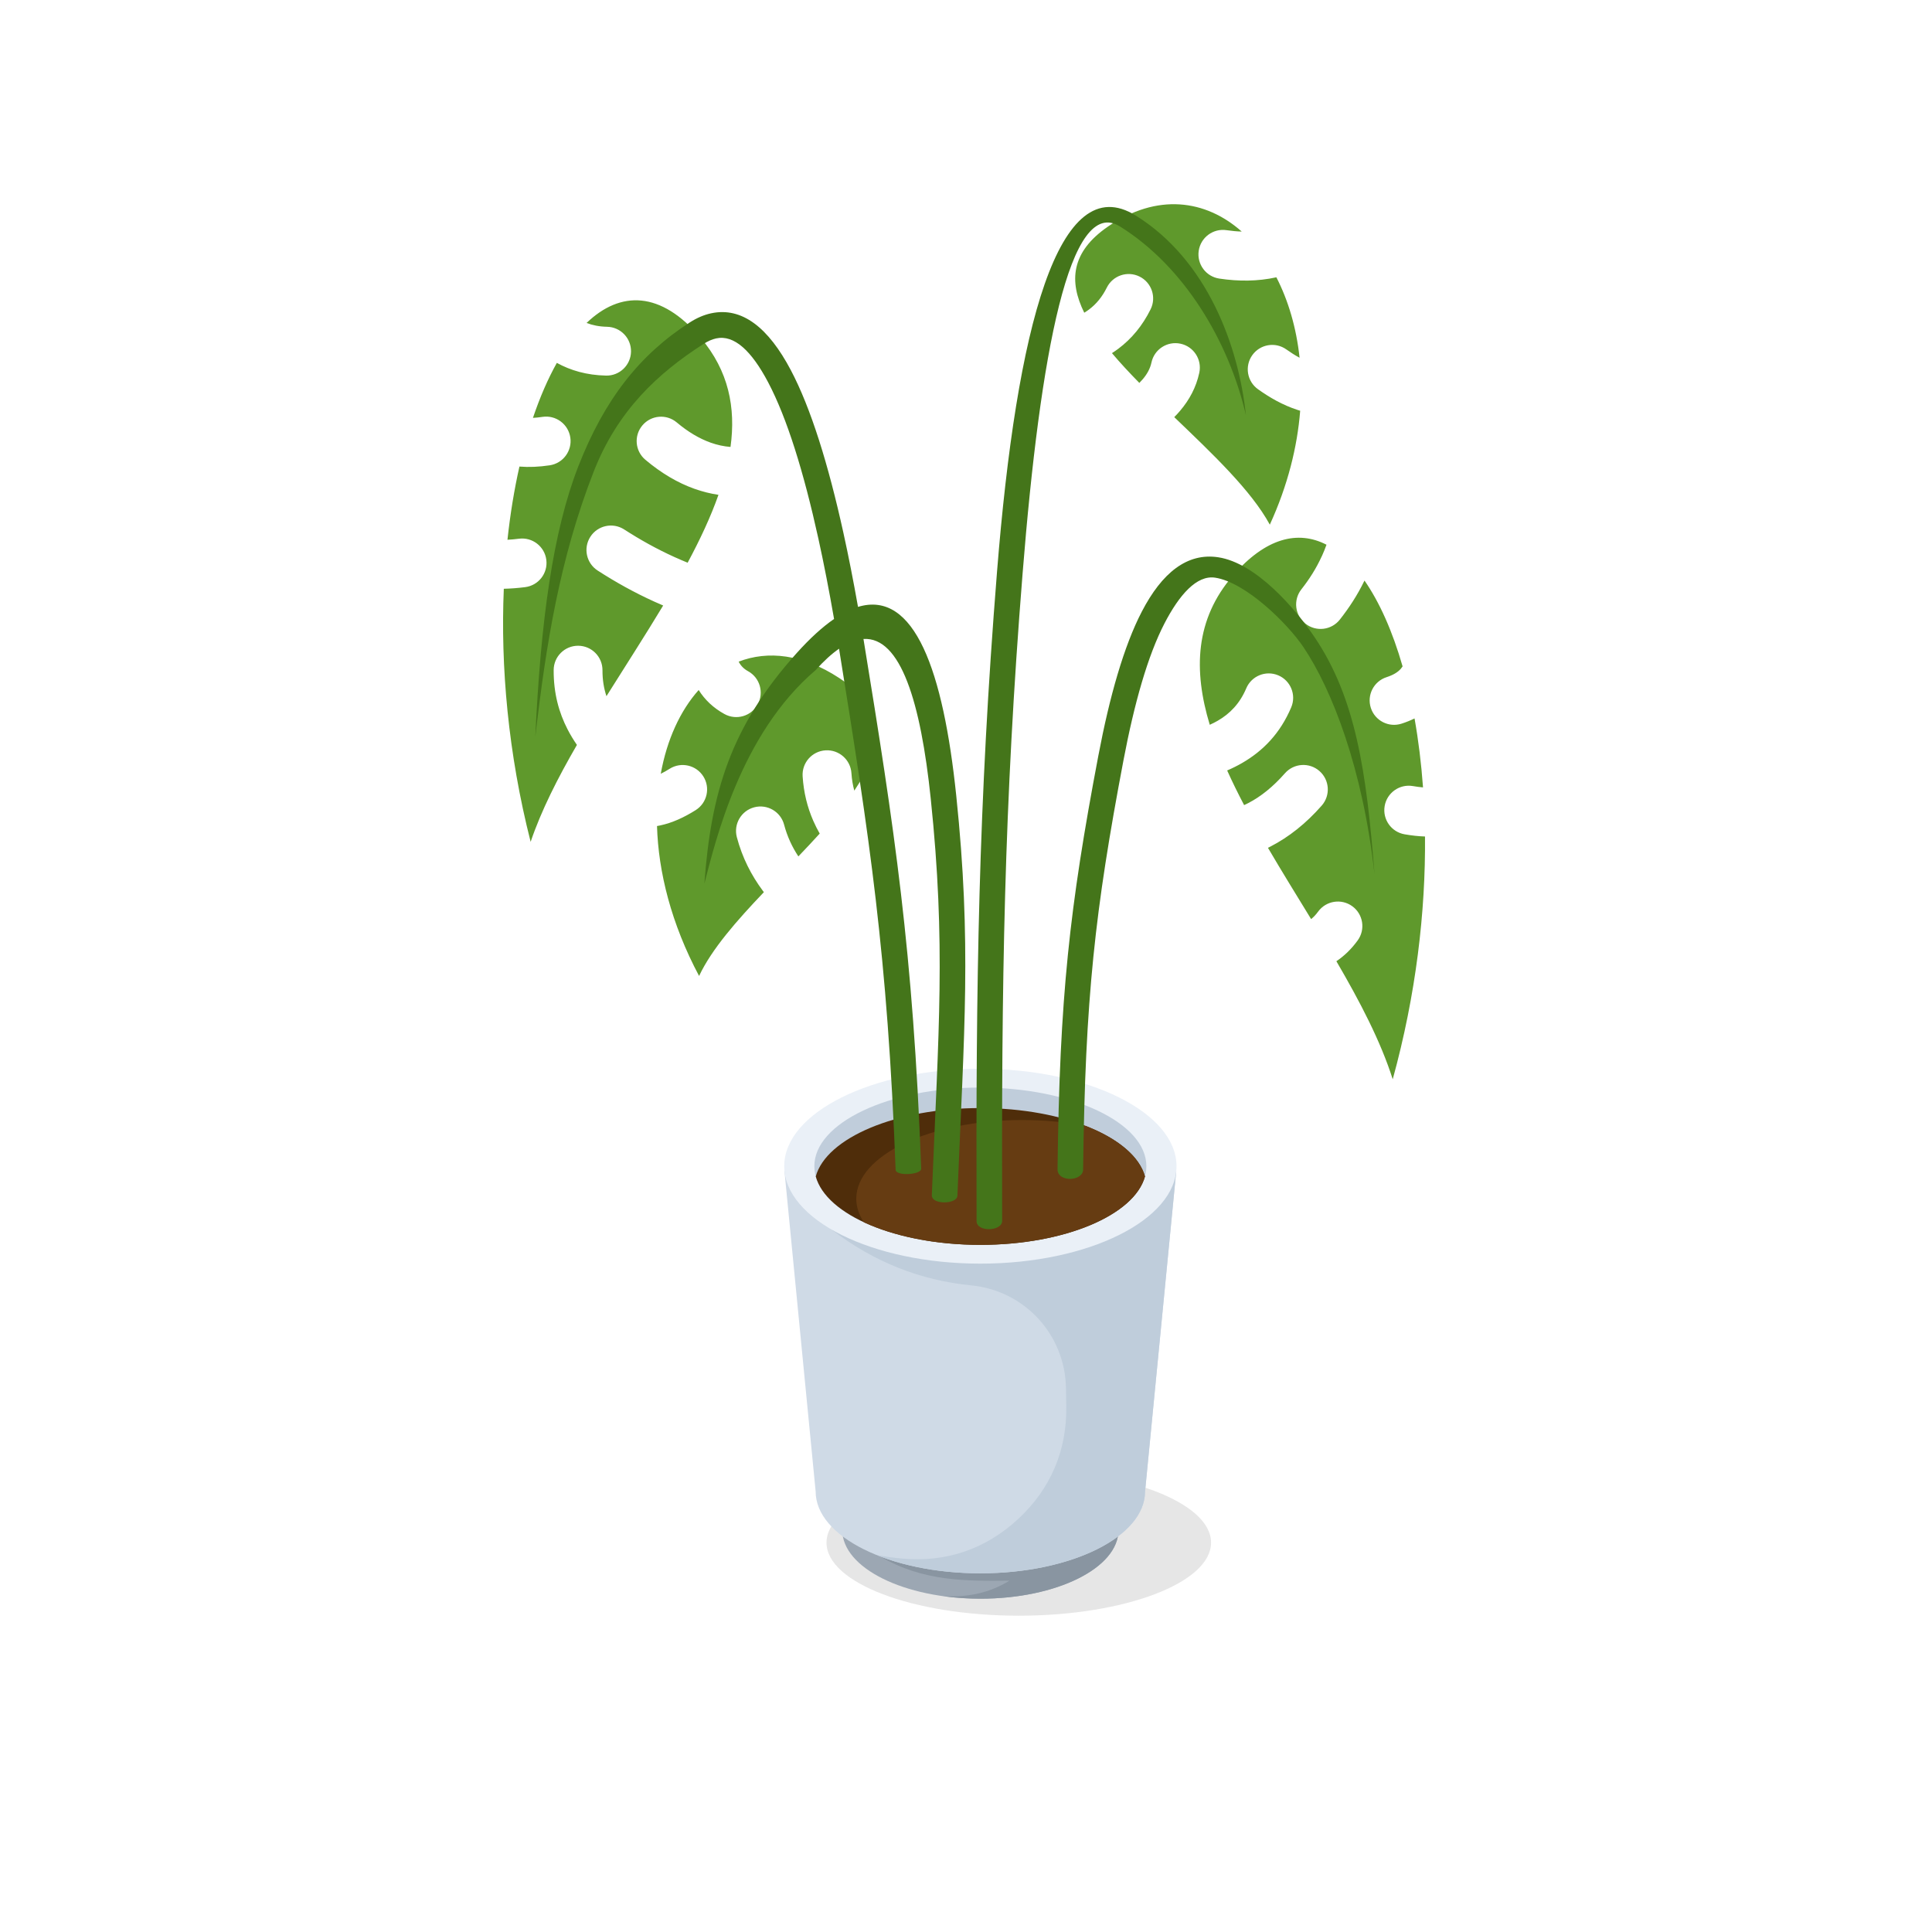 <?xml version="1.0" encoding="UTF-8"?>
<svg version="1.1" viewBox="0 0 880 880" xmlns="http://www.w3.org/2000/svg">
<defs>
<clipPath id="a">
<path d="m0 660h660v-660h-660z"/>
</clipPath>
</defs>
<g transform="matrix(1.333 0 0 -1.333 0 880)">
<g clip-path="url(#a)">
<g transform="translate(348.12 108.08)">
<path d="m0 0c36.185 0 65.699 11.217 65.699 24.969 0 13.751-29.514 24.969-65.699 24.969-36.188 0-65.702-11.218-65.702-24.969 0-13.752 29.514-24.969 65.702-24.969" fill="#e6e6e6" fill-rule="evenodd"/>
</g>
<g transform="translate(382.18 137.33)" fill-rule="evenodd">
<path d="m0 0c0-12.944-21.126-23.438-47.186-23.438-26.061 0-47.185 10.494-47.185 23.438l-8.939 91.821h112.25z" fill="#9ca7b3"/>
<path d="m0 0c0-12.944-21.126-23.438-47.186-23.438-4.463 0-8.782 0.308-12.873 0.882 9.652-0.576 16.877 1.611 22.808 5.275-14.744-0.138-29.493-0.341-44.11 8.255l82.932 25.178z" fill="#8995a1"/>
</g>
<g transform="translate(391.27 150.52)" fill-rule="evenodd">
<path d="m0 0c0-15.438-25.197-27.954-56.279-27.954s-56.282 12.516-56.282 27.954l-10.662 109.52h133.88z" fill="#cfdae6"/>
<path d="m0 0c0-15.438-25.197-27.954-56.279-27.954-13.425 0-25.746 2.333-35.418 6.23 2.909-0.527 5.743-0.92 8.504-1.179 15.1-1.427 28.644 3.157 39.777 13.459 11.13 10.302 16.747 23.452 16.493 38.618-0.034 2.044-0.07 4.088-0.103 6.133-0.307 18.326-14.144 33.335-32.383 35.126-17.31 1.703-33.174 7.942-47.529 18.925l31.924 20.164h85.674z" fill="#bfcddb"/>
</g>
<g transform="translate(334.99 228.38)">
<path d="m0 0c36.913 0 67.021 14.956 67.021 33.291 0 18.336-30.108 33.291-67.021 33.291-36.916 0-67.021-14.955-67.021-33.291 0-18.335 30.105-33.291 67.021-33.291" fill="#eaf0f7" fill-rule="evenodd"/>
</g>
<g transform="translate(334.99 234.8)">
<path d="m0 0c31.243 0 56.728 12.072 56.728 26.874 0 14.803-25.485 26.876-56.728 26.876-31.246 0-56.729-12.073-56.729-26.876 0-14.802 25.483-26.874 56.729-26.874" fill="#c0cddb" fill-rule="evenodd"/>
</g>
<g transform="translate(391.24 258.17)" fill-rule="evenodd">
<path d="m0 0c-3.626-13.186-27.426-23.37-56.247-23.37-28.824 0-52.624 10.184-56.25 23.37 3.626 13.188 27.426 23.371 56.25 23.371 28.821 0 52.621-10.183 56.247-23.371" fill="#4f2d0a"/>
<path d="m0 0c-3.626-13.186-27.426-23.37-56.247-23.37-15.517 0-29.577 2.952-39.817 7.735-1.679 2.538-2.586 5.241-2.586 8.042 0 14.844 25.399 26.876 56.73 26.876 7.703 0 15.048-0.729 21.747-2.048 10.816-4.227 18.271-10.318 20.173-17.235" fill="#663c12"/>
</g>
<g transform="translate(421.31 463.5)">
<path d="m0 0c11.158 12.892 22.198 15.572 31.953 10.535-0.487-1.364-1.018-2.669-1.585-3.92l-0.013 6e-3c-1.945-4.279-4.338-7.971-6.985-11.333-2.854-3.631-2.225-8.887 1.406-11.741 3.63-2.855 8.887-2.224 11.741 1.406 3.143 3.994 6.015 8.355 8.421 13.336 5.161-7.419 9.595-17.397 13.02-29.329-0.177-0.282-0.37-0.547-0.583-0.795-1.029-1.197-2.641-2.165-4.876-2.884-4.388-1.408-6.804-6.11-5.396-10.499 1.409-4.387 6.11-6.803 10.498-5.395 1.582 0.509 3.061 1.104 4.44 1.786 1.319-7.392 2.298-15.28 2.898-23.564-1.1 0.089-2.259 0.249-3.462 0.456-4.552 0.777-8.873-2.285-9.648-6.836-0.776-4.552 2.283-8.872 6.835-9.649 2.347-0.404 4.668-0.677 6.952-0.747 0.229-25.604-3.064-54.058-11.03-82.96-4.119 12.99-11.211 26.569-19.252 40.339 2.72 1.83 5.16 4.184 7.286 7.125 2.71 3.739 1.874 8.967-1.864 11.676-3.738 2.71-8.967 1.874-11.676-1.865-0.725-1.003-1.52-1.847-2.381-2.54-4.964 8.128-10.016 16.278-14.747 24.362 0.272 0.132 0.544 0.267 0.814 0.407 6.307 3.239 12.167 7.884 17.549 14.007 3.053 3.469 2.716 8.755-0.752 11.806-3.467 3.053-8.753 2.716-11.805-0.751-4.046-4.601-8.244-7.986-12.579-10.213-0.456-0.234-0.912-0.455-1.372-0.665-2.089 3.977-4.035 7.925-5.792 11.836 1.74 0.748 3.433 1.583 5.071 2.527 7.224 4.161 13.074 10.188 16.822 19.058 1.788 4.244-0.205 9.137-4.448 10.924-4.245 1.789-9.138-0.204-10.925-4.447-2.183-5.168-5.574-8.67-9.757-11.079-0.862-0.498-1.767-0.955-2.712-1.375-5.646 18.643-5.01 36.04 7.934 50.995m-134.61-34.977c16.891-11.047 14.761-24.344 5.215-38.518-0.507 1.85-0.84 3.829-0.978 5.952-0.29 4.607-4.26 8.107-8.864 7.816-4.605-0.289-8.105-4.256-7.816-8.862 0.362-5.602 1.636-10.639 3.64-15.219 0.662-1.512 1.396-2.965 2.197-4.362-2.344-2.589-4.796-5.189-7.293-7.796-2.126 3.218-3.799 6.789-4.87 10.827-1.174 4.461-5.743 7.126-10.204 5.953-4.462-1.174-7.126-5.744-5.952-10.206 1.859-7.018 4.949-13.041 8.904-18.352l0.335-0.445c-9.307-9.774-17.825-19.454-22.137-28.637-9.532 17.913-13.921 35.537-14.376 51.233 0.339 0.057 0.678 0.123 1.017 0.194 4.225 0.884 8.268 2.778 12.2 5.248 3.9 2.457 5.071 7.61 2.616 11.512-2.458 3.901-7.611 5.072-11.512 2.617-1.036-0.653-2.055-1.229-3.042-1.709 2.112 11.698 6.666 21.565 12.955 28.617 2.105-3.338 4.994-6.116 8.825-8.217 4.046-2.223 9.126-0.744 11.349 3.302 2.221 4.046 0.743 9.128-3.303 11.349-1.505 0.827-2.54 1.934-3.202 3.264 9.97 3.84 21.837 2.587 34.296-5.561m-47.2 116.11c-13.679 16.196-27.51 16.279-39.069 5.18 2.012-0.778 4.311-1.253 7.007-1.309 4.606-0.09 8.268-3.898 8.179-8.504-0.091-4.605-3.9-8.266-8.504-8.176-6.701 0.142-12.159 1.78-16.843 4.343-3.028-5.407-5.773-11.713-8.162-18.791 1.031 0.058 2.114 0.173 3.249 0.343 4.57 0.687 8.83-2.46 9.517-7.031 0.687-4.569-2.461-8.83-7.032-9.517-3.645-0.549-7.098-0.697-10.351-0.431-1.756-7.772-3.139-16.151-4.091-25.013 1.286 0.068 2.604 0.187 3.959 0.362 4.569 0.577 8.743-2.658 9.32-7.228 0.578-4.57-2.657-8.744-7.227-9.321-2.523-0.325-4.951-0.504-7.3-0.557-1.131-26.5 1.469-56.245 9.169-86.477 3.622 10.716 9.272 21.831 15.813 33.122-1.155 1.678-2.229 3.44-3.197 5.319-2.944 5.713-4.785 12.268-4.747 20.259 0.018 4.606 3.766 8.325 8.371 8.307 4.606-0.018 8.325-3.767 8.307-8.373-0.014-3.329 0.487-6.245 1.36-8.862 6.465 10.33 13.203 20.713 19.377 30.985-1.003 0.426-1.994 0.86-2.973 1.303-6.904 3.124-13.324 6.711-19.392 10.631-3.884 2.493-5.012 7.662-2.518 11.545 2.491 3.884 7.662 5.012 11.544 2.519 5.417-3.497 11.124-6.691 17.234-9.455 1.47-0.665 2.96-1.306 4.471-1.92 4.227 7.874 7.869 15.631 10.532 23.196-2.751 0.407-5.493 1.093-8.221 2.064-5.687 2.024-11.277 5.305-16.762 9.922-3.523 2.962-3.975 8.22-1.013 11.741 2.962 3.523 8.22 3.976 11.74 1.014 3.864-3.252 7.731-5.538 11.593-6.914 2.245-0.798 4.505-1.283 6.78-1.466 1.858 13.43-0.664 25.996-10.12 37.19m139.08 38.105c16.765 11.518 33.364 9.27 45.722-1.699-1.714 0.051-3.454 0.217-5.216 0.48-4.57 0.668-8.815-2.495-9.483-7.065-0.67-4.569 2.493-8.816 7.063-9.484 6.581-0.985 13.078-0.966 19.456 0.437l0.018 5e-3c4.038-7.839 6.825-17.169 7.93-27.488-1.572 0.842-3.073 1.811-4.518 2.839-3.756 2.675-8.971 1.795-11.642-1.962-2.674-3.757-1.795-8.97 1.96-11.644 3.978-2.83 8.379-5.39 13.483-7.055 0.305-0.1 0.611-0.196 0.922-0.289-0.979-12.36-4.247-25.562-10.376-38.924-6.363 11.716-19.63 24.241-32.652 36.739 0.71 0.717 1.391 1.456 2.037 2.222 3.118 3.692 5.438 7.92 6.524 12.968 0.956 4.515-1.929 8.952-6.445 9.909-4.514 0.957-8.951-1.928-9.909-6.443-0.45-2.096-1.496-3.948-2.924-5.641-0.38-0.451-0.786-0.89-1.212-1.322-3.359 3.421-6.528 6.819-9.358 10.178 0.74 0.471 1.458 0.969 2.159 1.491 4.594 3.436 8.287 7.928 11.05 13.495 2.042 4.136 0.343 9.145-3.793 11.185-4.135 2.041-9.145 0.343-11.184-3.794-1.549-3.118-3.579-5.606-6.08-7.476-0.52-0.387-1.06-0.751-1.622-1.089-5.314 10.748-4.499 20.777 8.09 29.427" fill="#5f992c" fill-rule="evenodd"/>
</g>
<g transform="translate(361.36 260.63)">
<path d="m0 0c-0.036-4.569 8.805-4.219 8.744 0 0.704 58.557 4.034 88.34 13.787 139.74 3.703 19.512 8.318 35.812 14.045 46.84 4.998 9.622 10.955 16.524 17.278 15.563 10.426-1.585 24.704-15.594 30.183-23.743 9.86-14.666 20.313-41.736 24.283-77.67-2.755 35.502-6.516 60.303-20.42 80.983-6.625 9.853-20.031 25.433-32.981 27.401-10.686 1.627-19.269-5.368-26.118-18.557-6.121-11.781-10.996-28.91-14.861-49.274-9.866-51.993-13.233-82.332-13.94-141.28m-27.667-17.652c-0.248 81.687 0.617 141.99 6.982 221.73 6.691 83.816 21.035 138.21 47.403 121.81 24.532-15.258 35.186-44.747 37.643-68.162-5.798 25.016-20.967 50.703-43.05 64.438-17.113 10.644-27.225-43.095-33.258-118.67-6.359-79.646-7.222-139.63-6.974-221.05 0.144-3.713-8.813-4.057-8.746-0.101m-27.661 17.446c-2.757 73.424-8.904 113.45-19.328 178.08-2.499-1.73-5.168-4.152-8.027-7.336-25.769-21.956-34.244-58.699-37.989-72.912 2.292 31.185 8.984 53.615 31.502 78.707 4.611 5.14 8.872 9 12.811 11.705-1.689 9.706-3.48 18.925-5.38 27.549-4.988 22.644-10.693 41.092-17.159 53.341-5.678 10.753-11.619 16.308-17.75 14.975-1.374-0.299-2.827-0.931-4.355-1.911-15.454-9.921-29.319-22.663-37.514-43.667-11.545-29.593-16.276-58.912-19.924-90.532 1.828 39.563 5.983 70.06 14.689 92.381 8.931 22.885 20.978 38.203 38.096 49.191 2.431 1.56 4.848 2.588 7.246 3.11 10.609 2.307 19.634-4.937 27.269-19.397 6.846-12.966 12.809-32.153 17.959-55.537 1.76-7.982 3.425-16.469 5.004-25.374 19.357 5.863 29.138-21.949 33.568-64.474 5.258-50.463 2.72-79.791 0.399-136.75-0.2-2.978-8.92-3.133-8.743 0.239 2.312 56.627 4.833 85.525-0.376 135.52-3.413 32.776-10.233 55.273-22.983 54.507 10.67-65.314 16.939-106.59 19.733-181 0.083-2.112-8.588-2.633-8.748-0.412" fill="#44751a" fill-rule="evenodd"/>
</g>
</g>
</g>
</svg>
